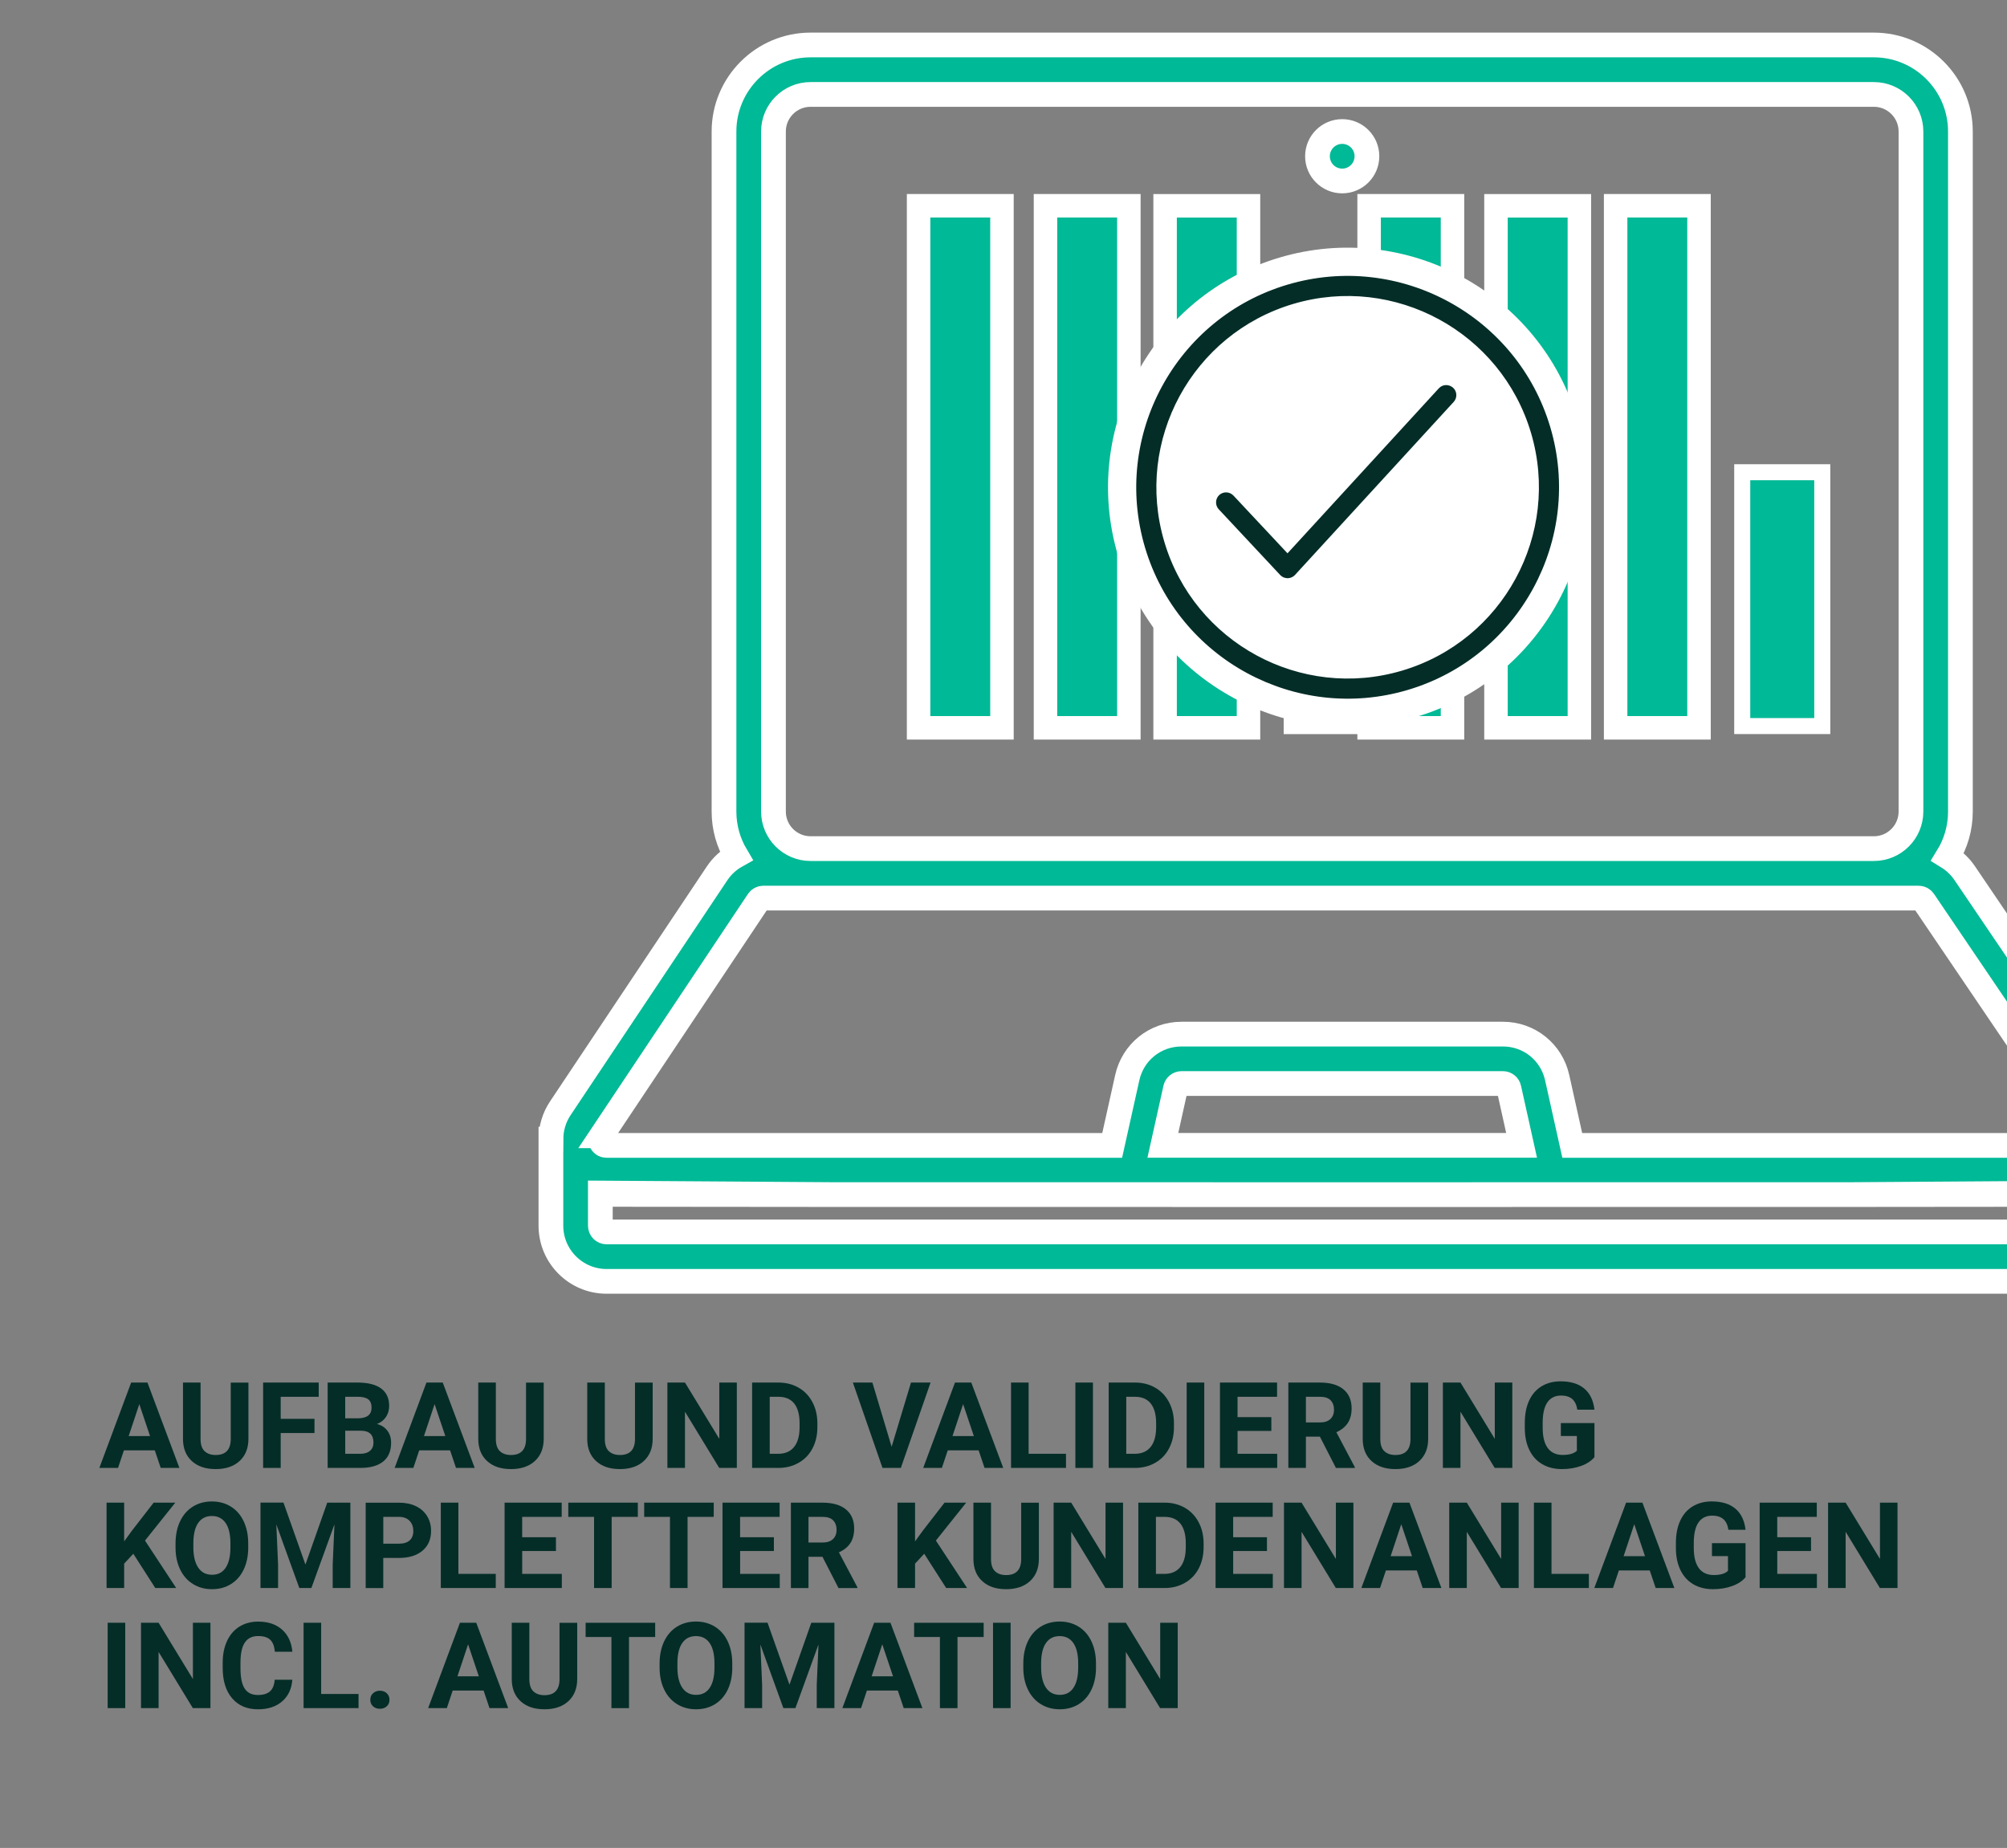 <svg xmlns="http://www.w3.org/2000/svg" id="Ebene_1" viewBox="0 0 755.53 695.68"><rect x="0" y="0" width="755.53" height="695.68" fill="#808080" stroke="none"/><defs><style>.cls-1{fill:#052d28;}.cls-2{fill:#fff;}.cls-3{stroke-width:9.31px;}.cls-3,.cls-4,.cls-5{fill:#00b996;stroke:#fff;stroke-miterlimit:10;}.cls-4{stroke-width:8.84px;}.cls-5{stroke-width:6.04px;}</style></defs><rect class="cls-4" x="432.83" y="160.03" width="196.53" height="31.39" transform="translate(355.37 706.82) rotate(-90)"></rect><rect class="cls-4" x="480.59" y="160.03" width="196.53" height="31.39" transform="translate(403.13 754.59) rotate(-90)"></rect><rect class="cls-4" x="525.63" y="160.03" width="196.53" height="31.39" transform="translate(448.17 799.62) rotate(-90)"></rect><rect class="cls-5" x="623.15" y="210.49" width="95.56" height="30.13" transform="translate(445.37 896.48) rotate(-90)"></rect><rect class="cls-4" x="263.23" y="160.03" width="196.53" height="31.39" transform="translate(185.77 537.22) rotate(-90)"></rect><rect class="cls-4" x="311" y="160.03" width="196.53" height="31.39" transform="translate(233.54 584.99) rotate(-90)"></rect><rect class="cls-4" x="356.03" y="160.03" width="196.53" height="31.39" transform="translate(278.57 630.03) rotate(-90)"></rect><rect class="cls-5" x="453.55" y="210.49" width="95.56" height="30.13" transform="translate(275.77 726.89) rotate(-90)"></rect><path class="cls-1" d="M58.26,545.99h-11.61l-2.21,6.62h-7.04l11.97-32.14h6.14l12.03,32.14h-7.04l-2.23-6.62ZM48.44,540.62h8.04l-4.04-12.03-4,12.03Z"></path><path class="cls-1" d="M93.52,520.47v21.17c0,3.52-1.1,6.3-3.3,8.34s-5.21,3.07-9.02,3.07-6.73-.99-8.94-2.98c-2.21-1.99-3.33-4.72-3.38-8.19v-21.41h6.62v21.22c0,2.1.5,3.64,1.51,4.6,1.01.96,2.4,1.45,4.18,1.45,3.72,0,5.61-1.96,5.67-5.87v-21.39h6.64Z"></path><path class="cls-1" d="M118.39,539.47h-12.72v13.14h-6.62v-32.14h20.93v5.36h-14.31v8.3h12.72v5.34Z"></path><path class="cls-1" d="M123.34,552.61v-32.14h11.26c3.9,0,6.86.75,8.88,2.24,2.02,1.49,3.02,3.68,3.02,6.57,0,1.58-.41,2.96-1.21,4.16-.81,1.2-1.94,2.08-3.38,2.64,1.65.41,2.95,1.24,3.9,2.49s1.42,2.78,1.42,4.59c0,3.09-.99,5.43-2.96,7.02-1.97,1.59-4.78,2.4-8.43,2.43h-12.5ZM129.96,533.93h4.9c3.34-.06,5.01-1.39,5.01-4,0-1.46-.42-2.51-1.27-3.15-.85-.64-2.18-.96-4.01-.96h-4.64v8.1ZM129.96,538.61v8.68h5.67c1.56,0,2.78-.37,3.65-1.12.88-.74,1.31-1.77,1.31-3.08,0-2.94-1.52-4.44-4.57-4.48h-6.07Z"></path><path class="cls-1" d="M169.42,545.99h-11.61l-2.21,6.62h-7.04l11.97-32.14h6.14l12.03,32.14h-7.04l-2.23-6.62ZM159.6,540.62h8.04l-4.04-12.03-4,12.03Z"></path><path class="cls-1" d="M204.68,520.47v21.17c0,3.52-1.1,6.3-3.3,8.34s-5.21,3.07-9.02,3.07-6.73-.99-8.94-2.98c-2.21-1.99-3.33-4.72-3.38-8.19v-21.41h6.62v21.22c0,2.1.5,3.64,1.51,4.6,1.01.96,2.4,1.45,4.18,1.45,3.72,0,5.61-1.96,5.67-5.87v-21.39h6.64Z"></path><path class="cls-1" d="M245.7,520.47v21.17c0,3.52-1.1,6.3-3.3,8.34s-5.21,3.07-9.02,3.07-6.73-.99-8.94-2.98c-2.21-1.99-3.33-4.72-3.38-8.19v-21.41h6.62v21.22c0,2.1.5,3.64,1.51,4.6,1.01.96,2.4,1.45,4.18,1.45,3.72,0,5.61-1.96,5.67-5.87v-21.39h6.64Z"></path><path class="cls-1" d="M277.37,552.61h-6.62l-12.89-21.15v21.15h-6.62v-32.14h6.62l12.92,21.19v-21.19h6.6v32.14Z"></path><path class="cls-1" d="M283.13,552.61v-32.14h9.89c2.83,0,5.35.64,7.58,1.91,2.23,1.27,3.97,3.08,5.22,5.43s1.88,5.01,1.88,8v1.48c0,2.99-.62,5.64-1.84,7.97s-2.96,4.13-5.2,5.41c-2.24,1.28-4.76,1.93-7.57,1.94h-9.96ZM289.76,525.83v21.46h3.2c2.59,0,4.57-.85,5.94-2.54,1.37-1.69,2.07-4.11,2.1-7.26v-1.7c0-3.27-.68-5.74-2.03-7.43-1.35-1.69-3.33-2.53-5.94-2.53h-3.27Z"></path><path class="cls-1" d="M335.65,544.64l7.29-24.17h7.37l-11.19,32.14h-6.91l-11.15-32.14h7.35l7.24,24.17Z"></path><path class="cls-1" d="M368.39,545.99h-11.61l-2.21,6.62h-7.04l11.97-32.14h6.14l12.03,32.14h-7.04l-2.23-6.62ZM358.56,540.62h8.04l-4.04-12.03-4,12.03Z"></path><path class="cls-1" d="M387.23,547.29h14.06v5.32h-20.69v-32.14h6.62v26.82Z"></path><path class="cls-1" d="M411.44,552.61h-6.62v-32.14h6.62v32.14Z"></path><path class="cls-1" d="M417.36,552.61v-32.14h9.89c2.83,0,5.35.64,7.58,1.91,2.23,1.27,3.97,3.08,5.22,5.43s1.88,5.01,1.88,8v1.48c0,2.99-.62,5.64-1.84,7.97s-2.96,4.13-5.2,5.41c-2.24,1.28-4.76,1.93-7.57,1.94h-9.96ZM423.98,525.83v21.46h3.2c2.59,0,4.57-.85,5.94-2.54,1.37-1.69,2.07-4.11,2.1-7.26v-1.7c0-3.27-.68-5.74-2.03-7.43-1.35-1.69-3.33-2.53-5.94-2.53h-3.27Z"></path><path class="cls-1" d="M453.34,552.61h-6.62v-32.14h6.62v32.14Z"></path><path class="cls-1" d="M478.6,538.68h-12.72v8.61h14.92v5.32h-21.55v-32.14h21.5v5.36h-14.88v7.66h12.72v5.19Z"></path><path class="cls-1" d="M496.89,540.84h-5.28v11.77h-6.62v-32.14h11.94c3.8,0,6.73.85,8.79,2.54s3.09,4.08,3.09,7.17c0,2.19-.47,4.02-1.42,5.49-.95,1.46-2.39,2.63-4.32,3.5l6.95,13.14v.31h-7.11l-6.03-11.77ZM491.61,535.48h5.34c1.66,0,2.95-.42,3.86-1.27.91-.85,1.37-2.01,1.37-3.5s-.43-2.71-1.29-3.58c-.86-.87-2.18-1.3-3.96-1.3h-5.32v9.65Z"></path><path class="cls-1" d="M537.63,520.47v21.17c0,3.52-1.1,6.3-3.3,8.34s-5.21,3.07-9.02,3.07-6.73-.99-8.94-2.98c-2.21-1.99-3.33-4.72-3.38-8.19v-21.41h6.62v21.22c0,2.1.5,3.64,1.51,4.6,1.01.96,2.4,1.45,4.18,1.45,3.72,0,5.61-1.96,5.67-5.87v-21.39h6.64Z"></path><path class="cls-1" d="M569.3,552.61h-6.62l-12.89-21.15v21.15h-6.62v-32.14h6.62l12.92,21.19v-21.19h6.6v32.14Z"></path><path class="cls-1" d="M600.23,548.55c-1.19,1.43-2.88,2.54-5.05,3.32-2.18.79-4.59,1.18-7.24,1.18-2.78,0-5.22-.61-7.32-1.82-2.1-1.21-3.72-2.98-4.86-5.29s-1.73-5.03-1.75-8.15v-2.19c0-3.21.54-5.99,1.62-8.33,1.08-2.35,2.64-4.14,4.68-5.39,2.04-1.24,4.43-1.87,7.16-1.87,3.81,0,6.79.91,8.94,2.73,2.15,1.82,3.42,4.46,3.82,7.94h-6.45c-.29-1.84-.95-3.19-1.95-4.04-1.01-.85-2.4-1.28-4.16-1.28-2.25,0-3.97.85-5.14,2.54-1.18,1.69-1.77,4.21-1.79,7.55v2.05c0,3.37.64,5.92,1.92,7.64s3.16,2.58,5.63,2.58,4.26-.53,5.32-1.59v-5.54h-6.03v-4.88h12.65v12.83Z"></path><path class="cls-1" d="M50.18,584.93l-3.44,3.71v9.18h-6.62v-32.14h6.62v14.57l2.91-4,8.19-10.57h8.15l-11.41,14.28,11.75,17.86h-7.88l-8.26-12.89Z"></path><path class="cls-1" d="M93.45,582.48c0,3.16-.56,5.94-1.68,8.32-1.12,2.38-2.72,4.22-4.8,5.52s-4.47,1.94-7.16,1.94-5.04-.64-7.13-1.92c-2.09-1.28-3.71-3.11-4.86-5.49-1.15-2.38-1.73-5.11-1.74-8.2v-1.59c0-3.16.57-5.95,1.71-8.36s2.75-4.25,4.83-5.54c2.08-1.29,4.46-1.93,7.14-1.93s5.06.64,7.14,1.93c2.08,1.29,3.69,3.13,4.83,5.54s1.71,5.18,1.71,8.33v1.44ZM86.74,581.02c0-3.37-.6-5.93-1.81-7.68-1.21-1.75-2.93-2.63-5.17-2.63s-3.94.87-5.14,2.59c-1.21,1.73-1.82,4.26-1.83,7.6v1.57c0,3.28.6,5.83,1.81,7.64,1.21,1.81,2.94,2.72,5.21,2.72s3.93-.87,5.12-2.62,1.8-4.29,1.81-7.63v-1.57Z"></path><path class="cls-1" d="M106.72,565.68l8.26,23.31,8.21-23.31h8.7v32.14h-6.65v-8.79l.66-15.17-8.68,23.95h-4.55l-8.65-23.93.66,15.14v8.79h-6.62v-32.14h8.65Z"></path><path class="cls-1" d="M144.28,586.5v11.33h-6.62v-32.14h12.54c2.41,0,4.54.44,6.37,1.32,1.83.88,3.24,2.14,4.23,3.76.99,1.63,1.48,3.48,1.48,5.55,0,3.15-1.08,5.63-3.23,7.45s-5.14,2.73-8.95,2.73h-5.81ZM144.28,581.13h5.92c1.75,0,3.09-.41,4.01-1.24s1.38-2,1.38-3.53-.46-2.85-1.39-3.82c-.93-.97-2.21-1.47-3.84-1.5h-6.07v10.09Z"></path><path class="cls-1" d="M172.57,592.5h14.06v5.32h-20.69v-32.14h6.62v26.82Z"></path><path class="cls-1" d="M209.3,583.89h-12.72v8.61h14.92v5.32h-21.55v-32.14h21.5v5.36h-14.88v7.66h12.72v5.19Z"></path><path class="cls-1" d="M240.11,571.04h-9.85v26.78h-6.62v-26.78h-9.71v-5.36h26.18v5.36Z"></path><path class="cls-1" d="M268.68,571.04h-9.85v26.78h-6.62v-26.78h-9.71v-5.36h26.18v5.36Z"></path><path class="cls-1" d="M291.34,583.89h-12.72v8.61h14.92v5.32h-21.55v-32.14h21.5v5.36h-14.88v7.66h12.72v5.19Z"></path><path class="cls-1" d="M309.63,586.06h-5.28v11.77h-6.62v-32.14h11.94c3.8,0,6.73.85,8.79,2.54s3.09,4.08,3.09,7.17c0,2.19-.47,4.02-1.42,5.49-.95,1.46-2.39,2.63-4.32,3.5l6.95,13.14v.31h-7.11l-6.03-11.77ZM304.35,580.69h5.34c1.66,0,2.95-.42,3.86-1.27.91-.85,1.37-2.01,1.37-3.5s-.43-2.71-1.29-3.58c-.86-.87-2.18-1.3-3.96-1.3h-5.32v9.65Z"></path><path class="cls-1" d="M347.91,584.93l-3.44,3.71v9.18h-6.62v-32.14h6.62v14.57l2.91-4,8.19-10.57h8.15l-11.41,14.28,11.75,17.86h-7.88l-8.26-12.89Z"></path><path class="cls-1" d="M391.08,565.68v21.17c0,3.52-1.1,6.3-3.3,8.34s-5.21,3.07-9.02,3.07-6.73-.99-8.94-2.98c-2.21-1.99-3.33-4.72-3.38-8.19v-21.41h6.62v21.22c0,2.1.5,3.64,1.51,4.6,1.01.96,2.4,1.45,4.18,1.45,3.72,0,5.61-1.96,5.67-5.87v-21.39h6.64Z"></path><path class="cls-1" d="M422.76,597.82h-6.62l-12.89-21.15v21.15h-6.62v-32.14h6.62l12.92,21.19v-21.19h6.6v32.14Z"></path><path class="cls-1" d="M428.52,597.82v-32.14h9.89c2.83,0,5.35.64,7.58,1.91,2.23,1.27,3.97,3.08,5.22,5.43s1.88,5.01,1.88,8v1.48c0,2.99-.62,5.64-1.84,7.97s-2.96,4.13-5.2,5.41c-2.24,1.28-4.76,1.93-7.57,1.94h-9.96ZM435.14,571.04v21.46h3.2c2.59,0,4.57-.85,5.94-2.54,1.37-1.69,2.07-4.11,2.1-7.26v-1.7c0-3.27-.68-5.74-2.03-7.43-1.35-1.69-3.33-2.53-5.94-2.53h-3.27Z"></path><path class="cls-1" d="M476.95,583.89h-12.72v8.61h14.92v5.32h-21.55v-32.14h21.5v5.36h-14.88v7.66h12.72v5.19Z"></path><path class="cls-1" d="M509.48,597.82h-6.62l-12.89-21.15v21.15h-6.62v-32.14h6.62l12.92,21.19v-21.19h6.6v32.14Z"></path><path class="cls-1" d="M533.33,591.2h-11.61l-2.21,6.62h-7.04l11.97-32.14h6.14l12.03,32.14h-7.04l-2.23-6.62ZM523.5,585.83h8.04l-4.04-12.03-4,12.03Z"></path><path class="cls-1" d="M571.69,597.82h-6.62l-12.89-21.15v21.15h-6.62v-32.14h6.62l12.92,21.19v-21.19h6.6v32.14Z"></path><path class="cls-1" d="M584.07,592.5h14.06v5.32h-20.69v-32.14h6.62v26.82Z"></path><path class="cls-1" d="M621.03,591.2h-11.61l-2.21,6.62h-7.04l11.97-32.14h6.14l12.03,32.14h-7.04l-2.23-6.62ZM611.21,585.83h8.04l-4.04-12.03-4,12.03Z"></path><path class="cls-1" d="M657.11,593.76c-1.19,1.43-2.88,2.54-5.05,3.32-2.18.79-4.59,1.18-7.24,1.18-2.78,0-5.22-.61-7.32-1.82-2.1-1.21-3.72-2.98-4.86-5.29s-1.73-5.03-1.75-8.15v-2.19c0-3.21.54-5.99,1.62-8.33,1.08-2.35,2.64-4.14,4.68-5.39,2.04-1.24,4.43-1.87,7.16-1.87,3.81,0,6.79.91,8.94,2.73,2.15,1.82,3.42,4.46,3.82,7.94h-6.45c-.29-1.84-.95-3.19-1.95-4.04-1.01-.85-2.4-1.28-4.16-1.28-2.25,0-3.97.85-5.14,2.54-1.18,1.69-1.77,4.21-1.79,7.55v2.05c0,3.37.64,5.92,1.92,7.64s3.16,2.58,5.63,2.58,4.26-.53,5.32-1.59v-5.54h-6.03v-4.88h12.65v12.83Z"></path><path class="cls-1" d="M681.77,583.89h-12.72v8.61h14.92v5.32h-21.55v-32.14h21.5v5.36h-14.88v7.66h12.72v5.19Z"></path><path class="cls-1" d="M714.3,597.82h-6.62l-12.89-21.15v21.15h-6.62v-32.14h6.62l12.92,21.19v-21.19h6.6v32.14Z"></path><path class="cls-1" d="M47.15,643.03h-6.62v-32.14h6.62v32.14Z"></path><path class="cls-1" d="M79.21,643.03h-6.62l-12.89-21.15v21.15h-6.62v-32.14h6.62l12.92,21.19v-21.19h6.6v32.14Z"></path><path class="cls-1" d="M110.04,632.33c-.25,3.46-1.53,6.18-3.83,8.17-2.3,1.99-5.34,2.98-9.11,2.98-4.12,0-7.36-1.39-9.73-4.16-2.36-2.77-3.54-6.58-3.54-11.42v-1.96c0-3.09.54-5.81,1.63-8.17,1.09-2.36,2.65-4.16,4.67-5.42,2.02-1.26,4.38-1.89,7.05-1.89,3.71,0,6.7.99,8.96,2.98,2.27,1.99,3.58,4.78,3.93,8.37h-6.62c-.16-2.08-.74-3.58-1.73-4.51-.99-.93-2.51-1.4-4.54-1.4-2.21,0-3.86.79-4.96,2.37-1.1,1.58-1.66,4.04-1.69,7.36v2.43c0,3.47.53,6.01,1.58,7.62,1.05,1.6,2.71,2.41,4.98,2.41,2.04,0,3.57-.47,4.58-1.4,1.01-.93,1.59-2.38,1.73-4.34h6.62Z"></path><path class="cls-1" d="M120.91,637.71h14.06v5.32h-20.69v-32.14h6.62v26.82Z"></path><path class="cls-1" d="M139.4,639.9c0-1.02.34-1.84,1.03-2.47.68-.63,1.54-.95,2.57-.95s1.91.32,2.59.95c.68.63,1.03,1.46,1.03,2.47s-.34,1.81-1.02,2.44c-.68.63-1.55.94-2.61.94s-1.91-.31-2.58-.94-1.02-1.44-1.02-2.44Z"></path><path class="cls-1" d="M182.03,636.41h-11.61l-2.21,6.62h-7.04l11.97-32.14h6.14l12.03,32.14h-7.04l-2.23-6.62ZM172.21,631.05h8.04l-4.04-12.03-4,12.03Z"></path><path class="cls-1" d="M217.29,610.89v21.17c0,3.52-1.1,6.3-3.3,8.34s-5.21,3.07-9.02,3.07-6.73-.99-8.94-2.98c-2.21-1.99-3.33-4.72-3.38-8.19v-21.41h6.62v21.22c0,2.1.5,3.64,1.51,4.6,1.01.96,2.4,1.45,4.18,1.45,3.72,0,5.61-1.96,5.67-5.87v-21.39h6.64Z"></path><path class="cls-1" d="M246.64,616.26h-9.85v26.78h-6.62v-26.78h-9.71v-5.36h26.18v5.36Z"></path><path class="cls-1" d="M275.67,627.69c0,3.16-.56,5.94-1.68,8.32-1.12,2.38-2.72,4.22-4.8,5.52s-4.47,1.94-7.16,1.94-5.04-.64-7.13-1.92c-2.09-1.28-3.71-3.11-4.86-5.49-1.15-2.38-1.73-5.11-1.74-8.2v-1.59c0-3.16.57-5.95,1.71-8.36s2.75-4.25,4.83-5.54c2.08-1.29,4.46-1.93,7.14-1.93s5.06.64,7.14,1.93c2.08,1.29,3.69,3.13,4.83,5.54s1.71,5.18,1.71,8.33v1.44ZM268.96,626.23c0-3.37-.6-5.93-1.81-7.68-1.21-1.75-2.93-2.63-5.17-2.63s-3.94.87-5.14,2.59c-1.21,1.73-1.82,4.26-1.83,7.6v1.57c0,3.28.6,5.83,1.81,7.64,1.21,1.81,2.94,2.72,5.21,2.72s3.93-.87,5.12-2.62,1.8-4.29,1.81-7.63v-1.57Z"></path><path class="cls-1" d="M288.94,610.89l8.26,23.31,8.21-23.31h8.7v32.14h-6.65v-8.79l.66-15.17-8.68,23.95h-4.55l-8.65-23.93.66,15.14v8.79h-6.62v-32.14h8.65Z"></path><path class="cls-1" d="M337.96,636.41h-11.61l-2.21,6.62h-7.04l11.97-32.14h6.14l12.03,32.14h-7.04l-2.23-6.62ZM328.13,631.05h8.04l-4.04-12.03-4,12.03Z"></path><path class="cls-1" d="M370.3,616.26h-9.85v26.78h-6.62v-26.78h-9.71v-5.36h26.18v5.36Z"></path><path class="cls-1" d="M380.44,643.03h-6.62v-32.14h6.62v32.14Z"></path><path class="cls-1" d="M412.59,627.69c0,3.16-.56,5.94-1.68,8.32-1.12,2.38-2.72,4.22-4.8,5.52s-4.47,1.94-7.16,1.94-5.04-.64-7.13-1.92c-2.09-1.28-3.71-3.11-4.86-5.49-1.15-2.38-1.73-5.11-1.74-8.2v-1.59c0-3.16.57-5.95,1.71-8.36s2.75-4.25,4.83-5.54c2.08-1.29,4.46-1.93,7.14-1.93s5.06.64,7.14,1.93c2.08,1.29,3.69,3.13,4.83,5.54s1.71,5.18,1.71,8.33v1.44ZM405.88,626.23c0-3.37-.6-5.93-1.81-7.68-1.21-1.75-2.93-2.63-5.17-2.63s-3.94.87-5.14,2.59c-1.21,1.73-1.82,4.26-1.83,7.6v1.57c0,3.28.6,5.83,1.81,7.64,1.21,1.81,2.94,2.72,5.21,2.72s3.93-.87,5.12-2.62,1.8-4.29,1.81-7.63v-1.57Z"></path><path class="cls-1" d="M443.34,643.03h-6.62l-12.89-21.15v21.15h-6.62v-32.14h6.62l12.92,21.19v-21.19h6.6v32.14Z"></path><path class="cls-3" d="M803.14,428.86c0-4.11-1.21-8.2-3.61-11.74l-59.94-88.44c-1.71-2.51-3.91-4.58-6.42-6.13,3.06-4.96,4.82-10.8,4.82-17.04V49.51c0-17.97-14.62-32.58-32.58-32.58h-400.28c-17.97,0-32.58,14.62-32.58,32.58v256c0,6.07,1.68,11.76,4.58,16.64-2.84,1.59-5.32,3.84-7.19,6.64l-59.02,88.44c-2.34,3.51-3.51,7.56-3.51,11.62h-.02v32.58c0,11.54,9.39,20.95,20.95,20.95h553.89c11.54,0,20.95-9.4,20.95-20.95v-32.58h-.02ZM291.17,49.51c0-7.7,6.26-13.96,13.96-13.96h400.29c7.7,0,13.96,6.26,13.96,13.96v256c0,7.7-6.26,13.96-13.96,13.96h-400.29c-7.7,0-13.96-6.26-13.96-13.96V49.51ZM226.41,427.57l59.02-88.44c.43-.65,1.16-1.04,1.94-1.04h434.87c.78,0,1.5.38,1.94,1.02l59.94,88.44c.65.95.43,1.83.13,2.39-.3.57-.91,1.25-2.07,1.25h-190.31l-5.67-25.48c-2.14-9.66-10.55-16.41-20.44-16.41h-120.97c-9.89,0-18.3,6.75-20.44,16.41l-5.67,25.48h-190.31c-1.16,0-1.77-.67-2.06-1.23-.3-.56-.54-1.43.1-2.39h0ZM572.8,431.18h-135.05l4.77-21.45c.24-1.07,1.18-1.83,2.27-1.83h120.97c1.09,0,2.04.74,2.27,1.83l4.77,21.45ZM782.22,463.77H228.33c-1.28,0-2.33-1.05-2.33-2.33v-11.78c.78.09,557.76.09,558.54,0v11.78c0,1.28-1.05,2.33-2.33,2.33Z"></path><circle class="cls-3" cx="505.27" cy="58.82" r="9.31"></circle><path class="cls-2" d="M532.96,269.93c-47.71,14.14-97.99-13.14-112.12-60.85-14.14-47.7,13.14-97.97,60.84-112.12,47.71-14.13,97.99,13.16,112.13,60.85,14.13,47.71-13.16,97.99-60.85,112.12Z"></path><path class="cls-1" d="M583.61,160.83c-12.47-42.07-56.84-66.15-98.91-53.68-42.07,12.47-66.15,56.84-53.68,98.91,12.47,42.07,56.84,66.15,98.91,53.68,42.07-12.47,66.15-56.84,53.68-98.91ZM527.78,252.47c-38.08,11.29-78.21-10.49-89.49-48.57-11.29-38.07,10.49-78.2,48.56-89.49,38.08-11.28,78.21,10.5,89.5,48.57,11.28,38.08-10.5,78.21-48.57,89.49Z"></path><path class="cls-1" d="M541.67,146.15l-56.99,62.15-20.36-21.75c-1.44-1.51-3.83-1.59-5.35-.19-1.51,1.44-1.59,3.83-.19,5.35l23.15,24.76c.71.78,1.73,1.19,2.77,1.2.4,0,.77-.07,1.1-.17.65-.19,1.25-.57,1.7-1.06l59.74-65.14c1.41-1.52,1.32-3.95-.24-5.34s-3.91-1.33-5.32.19Z"></path></svg>
